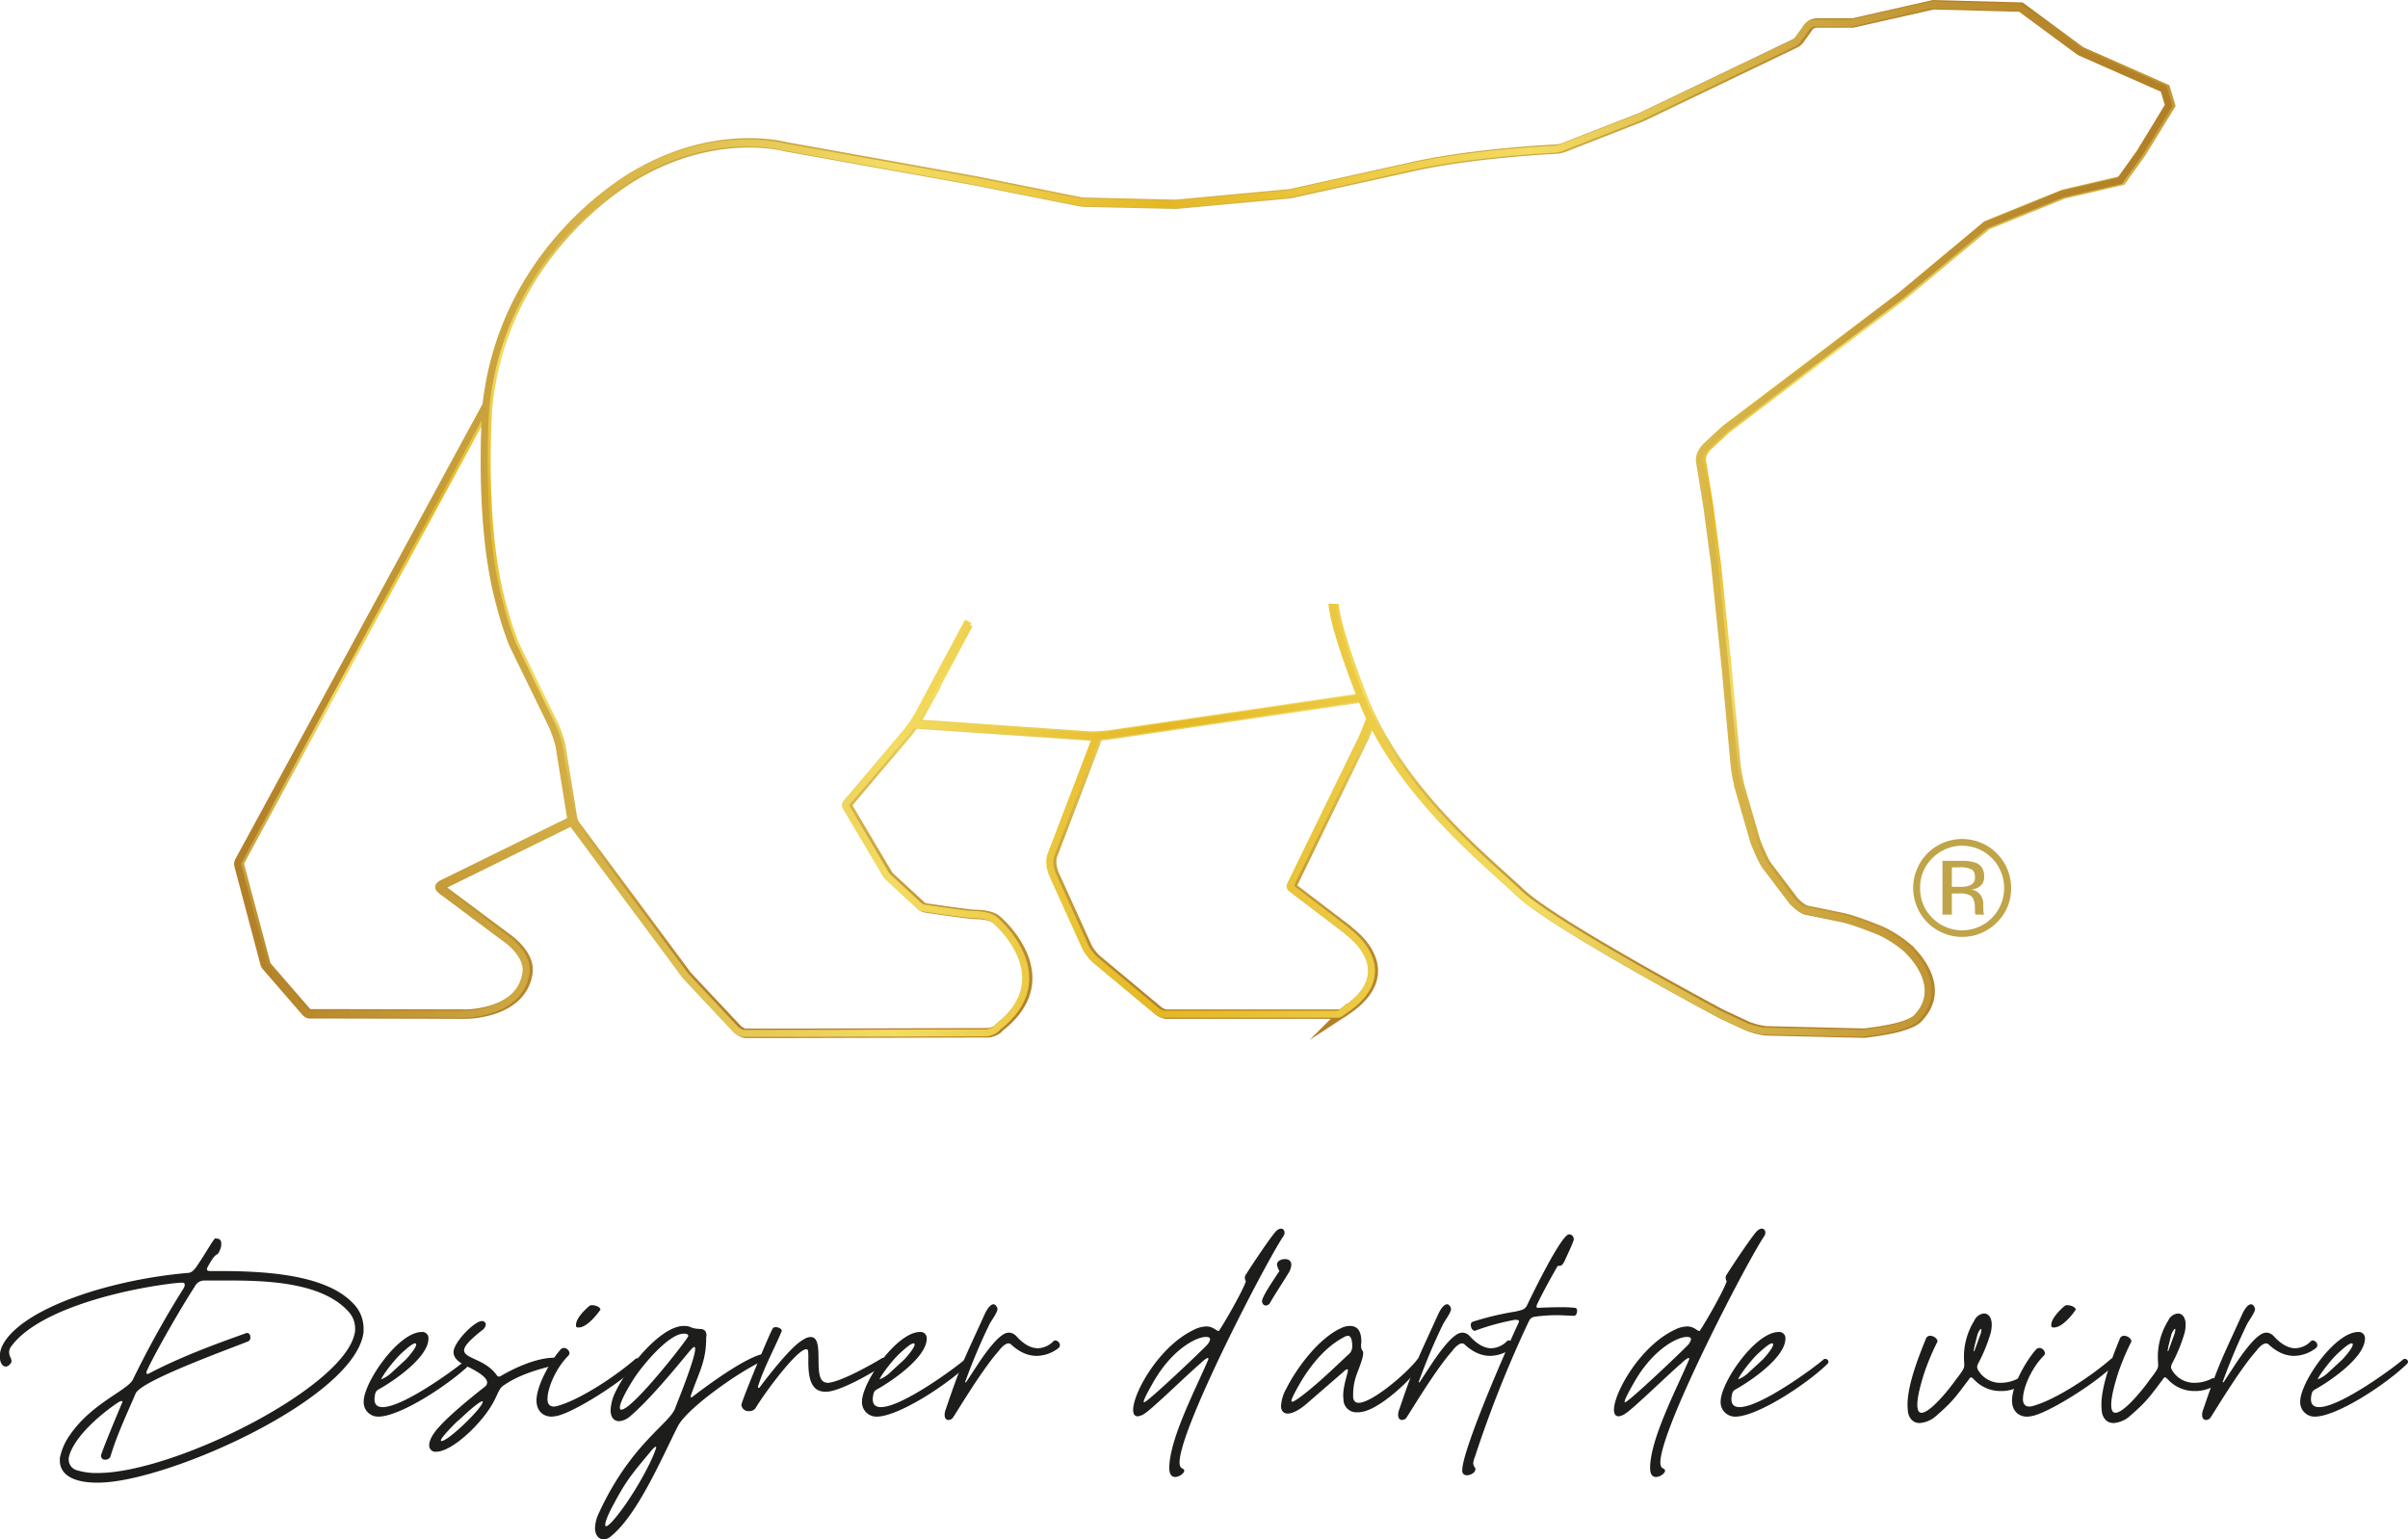 <svg id="Calque_1" data-name="Calque 1" xmlns="http://www.w3.org/2000/svg" xmlns:xlink="http://www.w3.org/1999/xlink" viewBox="0 0 1025.68 655.76"><defs><linearGradient id="Градієнт_без_назви" x1="537.82" y1="219.8" x2="537.82" y2="661.98" gradientTransform="matrix(1, 0, 0, -1, 0, 708.48)" gradientUnits="userSpaceOnUse"><stop offset="0" stop-color="#b17f26"/><stop offset="0.06" stop-color="#b6862a"/><stop offset="0.14" stop-color="#c39937"/><stop offset="0.24" stop-color="#d9b84b"/><stop offset="0.33" stop-color="#f3dc62"/><stop offset="0.52" stop-color="#e5b722"/><stop offset="0.66" stop-color="#f3dc62"/><stop offset="1" stop-color="#b17f26"/></linearGradient><linearGradient id="Градієнт_без_назви_2" x1="949.83" y1="440.84" x2="124.16" y2="440.84" xlink:href="#Градієнт_без_назви"/></defs><path id="OURS_2_2" data-name="OURS 2 2" d="M592.67,303.7s-.2,8,12.31,40c15.78,40.35,52.94,69.56,67.11,83.1s85.75,51.7,85.75,51.7l11,5.13a33.18,33.18,0,0,0,7.7,2l41.89,1s10.94-1.16,16.81-3.18c0,0,4.68-1.42,6.19-3.19,13.92-14.18-4.5-30-4.5-30a51.06,51.06,0,0,0-11-7.1s-10.59-4.48-16.8-5.82l-15.49-3.18c-1.9-.62-4.86-3.63-4.86-3.63l-11.44-15.09c-1.88-2.43-5-10.49-5-10.49l-6.07-21a68.78,68.78,0,0,1-2.51-13l-3.64-39.6-4.61-44.87-3.18-23.91-3.18-19.6c-.54-3,2.27-6,2.27-6l8.3-7.69L835,172.31l35.88-29.91,32.6-13.22,24.67-5.74,8.43-11.77L949,91.38l-2.12-7.12L910.8,68.32,885.33,49.53l-37.37-1-34.31,7.77H798.48a4.45,4.45,0,0,0-4,2.27l-3.63,5.07a6.76,6.76,0,0,1-1.43,1.18L725,95.74a24,24,0,0,1-3.13,1.34l-31.28,12.24a11.48,11.48,0,0,1-3.37.73s-36.33,1.58-63.53,8L575.06,128.8a16.55,16.55,0,0,1-2.62.38l-47.05,4.35-39.33-.9a10.5,10.5,0,0,1-1.58-.2l-44.59-8.92-81-14.54s-28.22-7.82-61.76,11c0,0-57.06,29.56-64.86,99L126.76,413.27a2.85,2.85,0,0,0-.19,2l11.14,41.89a2.53,2.53,0,0,0,.58,1.08L155,477.53s.64.79,1.17.84H162l61.1.14s23.64,0,26.24-17.53c1.27-8.45-9.57-15.41-9.57-15.41l-26.77-20c-1.61-1.28-.28-2.1-.28-2.1l55.77-27.42m168.43-83.67-20.25,38.1a57.34,57.34,0,0,1-5.06,7.6l-25.92,30.64a1.28,1.28,0,0,0,0,1.56l16.73,28.25a6,6,0,0,0,1,1.37l13.69,12.64a4.07,4.07,0,0,0,1.29.67s18.69,2.85,21.77,2.85,7.12.65,8.93,2.31c0,0,28.78,24.17,1.11,45.73-1.34,1.87-4.51,2.36-4.51,2.36l-82.31.22H342.11c-1.39,0-3.34-1.58-3.34-1.58l-19-20.25-2.45-2.6c-.76-.93-2-2.68-2-2.68l-45.75-61.65a6.76,6.76,0,0,1-1.29-3.27l-4.84-30c-.47-3.07-2.89-8.87-2.89-8.87l-16.83-34.46c-.45-.84-1.85-4.9-1.85-4.9-1.87-4.9-4.06-13.33-4.06-13.33-9.43-35.09-5.54-84.18-5.54-84.18M608.68,353l-2.94,7.3L575,423.32s-.45.81.06,1.34l23.41,17.84s.62.55,1,.94c0,0,23.81,16.84-2.07,33.81a5.49,5.49,0,0,1-2.3,1.27h-74a7.29,7.29,0,0,1-3.24-1.49l-26.28-21.91a21.13,21.13,0,0,1-3.78-4.8l-14.3-31.55c-2-5.28-.5-8.28-.5-8.28L492.32,360M605,343.72,496.72,359.59c-7,.75-8.72.39-8.72.39l-74.09-5.1" transform="translate(-24.48 -46.5)" style="fill:none;stroke-miterlimit:10;stroke-width:4px;stroke:url(#Градієнт_без_назви)"/><path id="OURS_1_2" data-name="OURS 1 2" d="M591.86,303.75s-.2,8,12.31,40c15.78,40.35,52.94,69.56,67.11,83.1S757,478.57,757,478.57l11,5.13a32.92,32.92,0,0,0,7.7,2l41.88,1s10.95-1.16,16.81-3.18c0,0,4.68-1.42,6.19-3.19,13.93-14.18-4.5-30-4.5-30a51.06,51.06,0,0,0-11-7.1s-10.59-4.48-16.79-5.82l-15.5-3.18c-1.9-.62-4.85-3.63-4.85-3.63l-11.45-15.09c-1.88-2.43-5-10.49-5-10.49l-6.07-21A70.4,70.4,0,0,1,763,371.14l-3.64-39.6-4.61-44.87-3.18-23.91-3.18-19.6c-.53-3,2.27-6,2.27-6l8.31-7.69,75.31-57.12,35.88-29.91,32.6-13.22,24.67-5.74,8.44-11.77L948.2,91.43l-2.12-7.12L910,68.37,884.52,49.58l-37.37-1-34.31,7.77H797.68a4.45,4.45,0,0,0-4,2.27L790,63.67a6.65,6.65,0,0,1-1.42,1.18L724.14,95.79A23.39,23.39,0,0,1,721,97.13l-31.28,12.24a11.48,11.48,0,0,1-3.37.73s-36.32,1.58-63.52,8l-48.59,10.75a16.42,16.42,0,0,1-2.61.38l-47,4.35-39.34-.9a10.21,10.21,0,0,1-1.57-.2l-44.6-8.91-81-14.55s-28.22-7.82-61.76,11c0,0-57.06,29.56-64.86,99L126,413.32a2.79,2.79,0,0,0-.2,2L136.9,457.2a2.53,2.53,0,0,0,.58,1.08l16.72,19.3s.64.79,1.17.84h5.79l61.09.14s23.64,0,26.24-17.53c1.27-8.45-9.57-15.41-9.57-15.41l-26.77-20c-1.61-1.28-.28-2.1-.28-2.1l55.77-27.42m169.27-84.92-21.09,39.35a58.27,58.27,0,0,1-5.05,7.6l-25.92,30.64a1.26,1.26,0,0,0,0,1.56l16.72,28.25a6,6,0,0,0,1,1.37l13.69,12.64a4.18,4.18,0,0,0,1.29.67s18.69,2.85,21.77,2.85,7.12.65,8.93,2.31c0,0,28.78,24.17,1.11,45.73-1.34,1.87-4.51,2.36-4.51,2.36l-82.31.22H341.3c-1.39,0-3.34-1.58-3.34-1.58L319,464.9l-2.45-2.6c-.76-.93-2-2.68-2-2.68L268.81,398a6.77,6.77,0,0,1-1.3-3.27l-4.84-30c-.47-3.07-2.89-8.87-2.89-8.87L243,321.37c-.46-.84-1.86-4.9-1.86-4.9-1.87-4.9-4-13.33-4-13.33C227.62,268.05,231.5,219,231.5,219M607.87,353l-2.94,7.3-30.74,63.06s-.45.81.06,1.34l23.41,17.84s.62.55,1,.94c0,0,23.8,16.84-2.08,33.81a5.49,5.49,0,0,1-2.3,1.27h-74a7.2,7.2,0,0,1-3.23-1.49l-26.29-21.91a21.41,21.41,0,0,1-3.78-4.8l-14.3-31.55c-2-5.28-.49-8.28-.49-8.28L491.51,360m112.66-16.24L495.92,359.64c-7,.75-8.73.39-8.73.39l-74.09-5.1" transform="translate(-24.48 -46.5)" style="fill:none;stroke-miterlimit:10;stroke-width:3px;stroke:url(#Градієнт_без_назви_2)"/><path id="R" d="M875,439.52a20.86,20.86,0,1,1,6.11-14.79A20.08,20.08,0,0,1,875,439.52Zm-27.42-27.45a17.3,17.3,0,0,0-5.23,12.69,17.53,17.53,0,0,0,5.2,12.77,17.88,17.88,0,0,0,25.3.08l.08-.08a18.13,18.13,0,0,0,0-25.46,17.85,17.85,0,0,0-25.25-.11l-.1.11Zm12.26,1.16a17.42,17.42,0,0,1,6.25.82c2.36,1,3.55,2.92,3.55,5.8a5,5,0,0,1-2.24,4.52,8.61,8.61,0,0,1-3.3,1.11,5.53,5.53,0,0,1,3.92,2.24,6.31,6.31,0,0,1,1.25,3.54v1.68c0,.53,0,1.09.05,1.7a3.67,3.67,0,0,0,.2,1.19l.14.28h-3.77l-.06-.22c0-.08,0-.16-.06-.26l-.08-.73v-1.81c0-2.65-.72-4.39-2.16-5.24a9.7,9.7,0,0,0-4.48-.74h-3.18v9h-4V413.23Zm4.35,3.61a10.48,10.48,0,0,0-4.88-.86h-3.44v8.29h3.64a10.87,10.87,0,0,0,3.84-.51,3.52,3.52,0,0,0,2.37-3.57C865.72,418.52,865.21,417.4,864.19,416.84Z" transform="translate(-24.48 -46.5)" style="fill:#c0a449"/><path d="M28.38,622.28v.39c0,1.56,1,2.47,1,3.64v.13a1.78,1.78,0,0,1-.78,1.3,2.05,2.05,0,0,1-1.69.91c-1.3,0-2.47-1.56-2.47-4v-.78c0-6.38,9.1-18.08,40.31-27.58a202.41,202.41,0,0,1,39.93-7.54c1.82-.13,3-1.82,4.68-4.42,2.35-3.51,5.21-8.45,6.38-9.89.52-.78.65-.26,1.3-.26.91,0,1.69.65,1.69,2.09v.52a7,7,0,0,1-.26,1.43c-1.82,4.81-1.17.13-5.2,7.41a5.94,5.94,0,0,0-.65,1.43c0,.91.78.91,1.69.91h3.25c17.43,0,44.61.91,56.83,13.27a15.16,15.16,0,0,1,4.95,11.18v1.43c-3.12,28.23-83.89,64.25-113,64.25H65.7c-9.36,0-15.73-3-15.73-9.49v-.91a25.29,25.29,0,0,1,4.29-9.89c9.1-13.39,24.45-19,26.79-23.54a409.6,409.6,0,0,1,21.59-38.89,3,3,0,0,0,.52-1.43v-.26c0-.65-.65-.78-1.3-.78s-1.43.13-2,.13c-19.25,2-58.53,10.41-70.62,27.06A4.09,4.09,0,0,0,28.38,622.28Zm29,50.59A28.26,28.26,0,0,0,66.09,674c32.91,0,107-37.2,109.65-60.61v-1a10.6,10.6,0,0,0-2.48-6.76C162.47,593.14,139.71,592,122.41,592h-11a4.44,4.44,0,0,0-3.91,2.47c-5.2,7.94-16.77,27.84-20.55,36.16V631c-.13.13-.13.13-.13.26a.48.48,0,0,0,.43.52h.09a2.1,2.1,0,0,0,1-.39c13.26-6.89,27.05-12,40.83-16.91a.81.81,0,0,1,.52-.13c.91,0,1.43.78,1.43,1.82v.26A1.63,1.63,0,0,1,130,618c-9.1,3.64-45.52,16.77-47.73,22.1C79,647.77,74.16,658,71.56,666.89a2.29,2.29,0,0,1-2.21,1.43,1.63,1.63,0,0,1-1.82-1.43h0v-.52c1.43-4.43,7-17.56,8.84-22a2.16,2.16,0,0,0,.26-.65.34.34,0,0,0-.29-.39h-.1a4.08,4.08,0,0,0-1.3.52c-7.16,4.68-19.51,15.08-21.2,23.8v.65A4.76,4.76,0,0,0,57.38,672.87Z" transform="translate(-24.48 -46.5)" style="fill:#1d1d1b"/><path d="M224,625.4a1.31,1.31,0,0,1,1.31,1.3c0,.26-.13.52-.52.91-9.11,8.84-29.92,22.37-39.15,22.37a6.12,6.12,0,0,1-6.25-6v-.39c0-8.2,14.83-29.66,24.72-29.66a2.61,2.61,0,0,1,2.86,2.32,2.44,2.44,0,0,1,0,.54c0,7.94-14.83,18.08-21.2,21.59-1.43.78-1.43,1.69-1.69,3-.39,2.86.52,4.55,3.38,4.55,9,0,31.73-16.78,35.76-20.29A1,1,0,0,1,224,625.4Zm-33.29,6.37,6.63-6.11c3-3.25,4.94-6.11,4.29-6.77s-3.12,1.3-6.37,4.3c-3,2.86-7.41,8.58-8.45,10.92A13.37,13.37,0,0,0,190.7,631.77Z" transform="translate(-24.48 -46.5)" style="fill:#1d1d1b"/><path d="M229.72,609.27a1.54,1.54,0,0,1,1.68,1.38,1.09,1.09,0,0,1,0,.18,3.4,3.4,0,0,1-1.56,2.34c-5.59,4.42-7.67,6.9-7.67,8.59,0,3.51,8.84,3.64,13.78,10.4.39.65.78.78,1,.78a3.36,3.36,0,0,0,1.3-.52c6.24-3.64,15.22-7.54,22.37-7.54h.26a1.48,1.48,0,0,1,1.44,1.51v.05a1.44,1.44,0,0,1-1.17,1.56c-7.54,1.82-15.74,4.16-22.37,8.84-3.12,2.21-2.08,7.55-13.39,18.86-6.64,6.51-12,9.24-15.09,9.24a2.67,2.67,0,0,1-3-2.33,1.82,1.82,0,0,1,0-.4c0-2,1.3-4.69,4.29-7.94,4.81-5.33,13.79-12.62,19.38-17a2.26,2.26,0,0,0,1-1.82c0-3-7.54-6.37-9.37-7.28-3-1.56-4.94-3.25-4.94-5.72C217.75,618.24,226.6,609.27,229.72,609.27Zm-17.17,51.11c2.86,0,17.56-14.17,17.56-16.77,0-.13-.13-.13-.26-.13-.65,0-3.38,1.82-9,7.15a1.05,1.05,0,0,0-.52.52l-1.17.91-.52.52c-4.55,4.55-6.37,6.89-6.37,7.54,0,.13,0,.26.26.26Z" transform="translate(-24.48 -46.5)" style="fill:#1d1d1b"/><path d="M263.4,621.24a2.26,2.26,0,0,1,1.3-.52,2.5,2.5,0,0,1,2.35,2.21c0,.65-.39,1-1.17,1.82-4.43,4.68-8.2,12.74-8.2,17.82,0,1.82.78,3.12,2.73,3.12a6.44,6.44,0,0,0,1.95-.39c9.5-2.73,24.46-12.62,32.78-19.9a.94.94,0,0,1,.78-.26,1.42,1.42,0,0,1,1.43,1.3,1,1,0,0,1-.13.65c-6.37,7.15-26.27,19.9-34.6,22.37a15.64,15.64,0,0,1-3.12.52c-4,0-6.5-2.73-6.5-6.89C253,636.58,259.24,625.79,263.4,621.24ZM271,612h-.39a.72.72,0,0,1-.78-.65v-.52c0-1.56,1.43-4.29,5.46-7.8a1.77,1.77,0,0,1,1.43-.52c1.3,0,3.12.65,3.51,1.69a.48.48,0,0,1-.13.39C278.88,606.41,274.46,612,271,612Z" transform="translate(-24.48 -46.5)" style="fill:#1d1d1b"/><path d="M318.81,640.87a1.5,1.5,0,0,0-.13.66.29.29,0,0,0,.26.26c.26,0,.65-.39,1-.65,6.5-4.95,20.55-15.22,28.35-17.56a.41.41,0,0,0,.26-.13c.66,0,1.05.65,1.05,1.43a2.13,2.13,0,0,1-1.18,1.82c-9.88,4.68-31.47,19.9-35.24,27.44-6.5,12.75-17,37.59-28.48,46.82a4.65,4.65,0,0,1-3.13,1.3c-1.95,0-3.64-1.69-3.64-4.81a16.15,16.15,0,0,1,1.69-6.5c13.27-28.74,29.27-37.46,32.26-44.09.13-.52,8.71-21.33,8.71-25.75q0-.78-.39-.78c-.39,0-.91.52-1.82,1.56-6.76,8.19-17.3,20.94-25.36,27.83a8,8,0,0,1-4.81,2.21c-2.08,0-3.65-1.56-3.65-4.68a19.48,19.48,0,0,1,2.22-8.07c4-8.58,18.59-27.83,29-27.83h.26c3,0,2.21,1.17,6.89,1.3,1.82.13,2.47,1.17,2.47,2.86l-.13.78v.26C325.31,626.57,321.93,631.64,318.81,640.87Zm-36.16,55.8c1,0,4-3.25,8.07-9,4.29-6.12,10.79-17,13.13-24.06a1,1,0,0,0,.13-.53.28.28,0,0,0-.26-.25c-.26,0-.91.65-1.43,1.17-6.89,8.45-10.27,11.7-16,22.5-2.87,5.2-4,8.19-4,9.49C282.26,696.41,282.39,696.67,282.65,696.67ZM289.16,647c4.81,0,28.48-30.31,28.48-31.35,0-.78-.78-1-1.69-1h-.26c-6.63,0-18.6,14.7-21.85,20.16-3.77,6.11-5.33,9.76-5.33,11.32,0,.65.26.91.65.91Z" transform="translate(-24.48 -46.5)" style="fill:#1d1d1b"/><path d="M343.78,647.64h-.26a3,3,0,0,1-3.25-2.6c0-1.56,12.23-31.09,13.4-32.65a1.2,1.2,0,0,1,1-.52H355c1.17,0,2.47.78,2.47,1.56a.46.46,0,0,1-.13.39c-3.12,7.42-7.54,15.48-9.88,23a1,1,0,0,0-.13.52.56.56,0,0,0,.13.39h.13c.26,0,.52-.13.78-.65,3.77-4.94,13.26-17.3,18.46-20a5.68,5.68,0,0,1,2.74-1h.26c6.37,0,.26,18.6,6.5,19.38a2.17,2.17,0,0,0,.91.13c5.59-.52,18.47-7.8,22.76-10.4a.85.85,0,0,1,.65-.26h.26c.78,0,1.17.65,1.17,1.43a1.59,1.59,0,0,1-.52,1.17c-3.51,2.73-19.12,11.83-25.1,11.83h-.52c-6.89,0-7.15-7.93-7.15-13.26v-1.17c0-2.08,0-3.64-.65-3.64h-.26c-4,0-18,19-21.59,25.1A3.19,3.19,0,0,1,343.78,647.64Z" transform="translate(-24.48 -46.5)" style="fill:#1d1d1b"/><path d="M436.26,625.4a1.3,1.3,0,0,1,1.3,1.3c0,.26-.13.52-.52.91-9.11,8.84-29.92,22.37-39.15,22.37a6.13,6.13,0,0,1-6.25-6c0-.13,0-.26,0-.39,0-8.2,14.82-29.66,24.71-29.66a2.6,2.6,0,0,1,2.86,2.32,2.44,2.44,0,0,1,0,.54c0,7.94-14.83,18.08-21.2,21.59-1.43.78-1.43,1.69-1.69,3-.39,2.86.52,4.55,3.38,4.55,9,0,31.74-16.78,35.77-20.29A.94.94,0,0,1,436.26,625.4ZM403,631.77l6.64-6.11c3-3.25,4.94-6.11,4.29-6.77s-3.12,1.3-6.37,4.3c-3,2.86-7.42,8.58-8.46,10.92A13.11,13.11,0,0,0,403,631.77Z" transform="translate(-24.48 -46.5)" style="fill:#1d1d1b"/><path d="M457.33,615.64c3.51,3.91,6.63,5.21,9.23,5.21a9.64,9.64,0,0,0,6.63-3c1.17-1.17,3.91,1.17,2.22,2.87A15.43,15.43,0,0,1,466,624.1c-3.64,0-7.28-1.56-10.79-4.81-1.56-1.57-4,.91-5.34,2.73-7.67,8.58-19.11,28.22-19.77,28.74a2.63,2.63,0,0,1-1.56.65c-2.08,0-1.95-2.73-1.17-4.68,6.77-19.9,7.55-20.55,16.39-40.06,1.56-3.51,3-4.55,3.9-4.55s1.69,1.3,1.69,2.08c0,1.43-2.73,5.07-3.38,6.37a254.38,254.38,0,0,0-10.27,24.32c-.39,1,.39.39.65-.13l4.94-7.54c2.34-3.51,6.5-9.37,9.76-11.71C453.17,613.82,455.38,613.69,457.33,615.64Z" transform="translate(-24.48 -46.5)" style="fill:#1d1d1b"/><path d="M509.09,649.85c-1.3,0-1.95-1-1.95-2.73,0-7.29,11.06-27,25.62-34a12.64,12.64,0,0,1,5.47-1.56c3.12,0,4.29,1.95,5.33,1.95.39,0,9.75-15.86,11.57-21.07.13-.26-.91-1.3-.13-2.73,3.65-5.72,10.28-15.61,12.88-18.6,2.86-2.86,4.68,0,3.25,2-7.67,11.45-44.22,81.94-44.22,96.38,0,1.3.39,2.21,1,2.47s1,.65,1,1c0,1.17-2.08,2.73-3.9,2.73-1.3,0-2.47-.91-2.47-3.77,0-12.23,11-33.17,16.39-45.78,1.17-2.6-1.82-.13-3.13,1.17-4.94,4.16-20.28,19.12-23.54,21.2A6.53,6.53,0,0,1,509.09,649.85Zm29.79-30.69c1.69-2.35,1.17-3.13-.78-3.13-4,0-14.44,5.21-22.5,19.51-2.74,4.81-4.56,8.33-3.78,8.33C513.25,643.87,536.67,621.63,538.88,619.16Z" transform="translate(-24.48 -46.5)" style="fill:#1d1d1b"/><path d="M568.4,585.21c0-1.43,1.69-2.34,3.38-2.34,1.43,0,2.74.65,2.74,2.47a7.71,7.71,0,0,1-1.31,3.64c-2.6,4.29-4.68,7.28-7.67,12.36a2.16,2.16,0,0,1-1.82,1.3c-1.17,0-1.69-1-1.69-2.08l.13-.39c.78-2.74,5.72-9.76,7.28-12.23A8.09,8.09,0,0,1,568.4,585.21Z" transform="translate(-24.48 -46.5)" style="fill:#1d1d1b"/><path d="M573,648.68c-1.82,0-2.86-1.17-2.86-3.25a16.78,16.78,0,0,1,2.34-7.55c4.43-8.84,13.92-21.46,23.28-25.62a8.42,8.42,0,0,1,3.65-.91c4.29,0,4.94,3.64,4.94,7a6.16,6.16,0,0,0-.13,1.42c0,2.09.91,1.83.91,3.26a10.34,10.34,0,0,1-.39,2.21c-1.56,5.59-3.9,8.45-3.9,15.6v.53c0,1.82.91,2.73,2.34,2.73,5.72,0,20.42-12.49,25-18.47a1.17,1.17,0,0,1,1-.52,1.3,1.3,0,0,1,1.3,1.3,1.11,1.11,0,0,1-.26.91C626,634,612.1,647,604.3,648a6.33,6.33,0,0,1-1.56.13,5.52,5.52,0,0,1-6-5c0-.06,0-.12,0-.18,0-.65-.13-1.31-.13-1.82,0-4.69,2-9.37,2-10.93,0-.26-.13-.39-.25-.39a2.69,2.69,0,0,0-1.44.91L581,644.52C577.64,647.38,574.9,648.68,573,648.68Zm1.95-5.07c.65,0,2.61-1.3,6-4,6.5-5.2,12.48-11.05,18.6-16.77a4.52,4.52,0,0,0,.91-2.86c0-1.31-.13-4.43-1.82-4.43a4,4,0,0,0-1.83.65c-7.93,4.17-14.43,12.23-19,20.29-2.08,3.64-3.25,6-3.25,6.77a.36.36,0,0,0,.3.39Z" transform="translate(-24.48 -46.5)" style="fill:#1d1d1b"/><path d="M650.47,615.64c3.51,3.91,6.63,5.21,9.24,5.21a9.68,9.68,0,0,0,6.63-3c1.17-1.17,3.9,1.17,2.21,2.87a15.41,15.41,0,0,1-9.37,3.38c-3.64,0-7.28-1.56-10.79-4.81-1.56-1.57-4,.91-5.33,2.73-7.68,8.58-19.12,28.22-19.77,28.74a2.68,2.68,0,0,1-1.56.65c-2.08,0-2-2.73-1.17-4.68,6.76-19.9,7.54-20.55,16.38-40.06,1.57-3.51,3-4.55,3.91-4.55s1.69,1.3,1.69,2.08c0,1.43-2.73,5.07-3.38,6.37a251.91,251.91,0,0,0-10.28,24.32c-.39,1,.39.39.65-.13l4.94-7.54c2.34-3.51,6.51-9.37,9.76-11.71C646.31,613.82,648.52,613.69,650.47,615.64Z" transform="translate(-24.48 -46.5)" style="fill:#1d1d1b"/><path d="M652,669.75a2.88,2.88,0,0,0,.65,1.82,1.08,1.08,0,0,1,.26.91c0,1.3-2,2.47-3.51,2.47a1.85,1.85,0,0,1-2.08-1.59,2,2,0,0,1,0-.49c0-8.71,18.6-51.11,22.89-60.48l.78-1.69.39-.91c0-.13.13-.26.13-.39,0-.52-.65-.65-1.3-.65a3.57,3.57,0,0,0-1.17.13,98.5,98.5,0,0,0-16,4.42c-.13,0-.26.13-.39.13-.91,0-1.69-1.3-1.69-2.47a1.41,1.41,0,0,1,.91-1.43,124.33,124.33,0,0,1,18-4.29c2.73-.65,4-.78,4.94-2.47,2-4.16,14.7-30.44,18-30.44a2,2,0,0,1,2,1.95v.39c-.26,1.18-2.86,6.77-3.77,8.72s-1.56,2.34-2.08,2.34h-.65a.47.47,0,0,0-.39.13c-3.12,5.46-6,10.66-8.71,16.26a3.69,3.69,0,0,0-.26,1c0,.26.13.52.65.52,2.73-.13,6-.26,9.49-.26a49.94,49.94,0,0,1,6.24.26c.65,0,.91.65.91,1.3,0,.91-.52,2.08-1.17,2.08h-.13c-2.47,0-4.81-.26-7.28-.26a75.09,75.09,0,0,0-9.36.65c-1.7.26-2.09,1-2.74,2.21a503,503,0,0,0-22.89,57.62A9.37,9.37,0,0,0,652,669.75Z" transform="translate(-24.48 -46.5)" style="fill:#1d1d1b"/><path d="M713.94,649.85c-1.3,0-2-1-2-2.73,0-7.29,11.06-27,25.62-34a12.64,12.64,0,0,1,5.47-1.56c3.12,0,4.29,1.95,5.33,1.95.39,0,9.75-15.86,11.57-21.07.13-.26-.91-1.3-.13-2.73,3.65-5.72,10.28-15.61,12.88-18.6,2.86-2.86,4.68,0,3.25,2-7.67,11.45-44.22,81.94-44.22,96.38,0,1.3.39,2.21,1,2.47s1,.65,1,1c0,1.17-2.08,2.73-3.9,2.73-1.3,0-2.47-.91-2.47-3.77,0-12.23,11-33.17,16.39-45.78,1.17-2.6-1.82-.13-3.13,1.17-4.94,4.16-20.28,19.12-23.54,21.2A6.53,6.53,0,0,1,713.94,649.85Zm29.79-30.69c1.69-2.35,1.17-3.13-.78-3.13-4,0-14.44,5.21-22.5,19.51-2.74,4.81-4.56,8.33-3.78,8.33C718.1,643.87,741.52,621.63,743.73,619.16Z" transform="translate(-24.48 -46.5)" style="fill:#1d1d1b"/><path d="M802,625.4a1.31,1.31,0,0,1,1.3,1.3c0,.26-.13.52-.52.91-9.11,8.84-29.92,22.37-39.15,22.37a6.12,6.12,0,0,1-6.25-6v-.39c0-8.2,14.83-29.66,24.72-29.66a2.61,2.61,0,0,1,2.86,2.32,2.44,2.44,0,0,1,0,.54c0,7.94-14.83,18.08-21.2,21.59-1.43.78-1.43,1.69-1.69,3-.39,2.86.52,4.55,3.38,4.55,9,0,31.73-16.78,35.77-20.29A.93.93,0,0,1,802,625.4Zm-33.3,6.37,6.63-6.11c3-3.25,4.94-6.11,4.29-6.77s-3.12,1.3-6.37,4.3c-3,2.86-7.41,8.58-8.45,10.92A13.37,13.37,0,0,0,768.7,631.77Z" transform="translate(-24.48 -46.5)" style="fill:#1d1d1b"/><path d="M842.18,652.71c-2.21,0-4.16-1.17-4.94-4.29a27.63,27.63,0,0,1-.26-3.51c0-8.85,5.2-21.59,7.94-28.36a1.85,1.85,0,0,1,1.82-1c1.3,0,3,1.17,3,2.34a.49.49,0,0,1-.13.39,100.52,100.52,0,0,0-5.59,13.4c-1.57,4.94-2.87,10-2.87,13.27,0,1.69.39,3,1.17,3.25a1.23,1.23,0,0,0,.65.13c3.78,0,12.23-10.67,14.18-13.53,3.51-4.55,4-5.33,4-6.89,0-.78-.13-1.69-.13-3.38v-.78a29.42,29.42,0,0,1,4.43-14.7,5,5,0,0,1,4.16-3c1.82,0,3.25,1.69,3.25,4.81a16.88,16.88,0,0,1-.39,3.25,68.15,68.15,0,0,1-5.33,13.14,5.12,5.12,0,0,0-.52,1.56,3.39,3.39,0,0,0,.65,1.69,10.84,10.84,0,0,0,9.62,5.07,15.71,15.71,0,0,0,6.89-1.69,1.25,1.25,0,0,1,.91-.26,1.72,1.72,0,0,1,1.7,1.56,2,2,0,0,1-.79,1.43,16.64,16.64,0,0,1-7.93,2.47h-.91a15.34,15.34,0,0,1-11.71-5.2c-.51-.39-.78-.65-1-.65s-.65.39-1,1c-5.72,7.55-6.76,9.24-13.91,15.48A11.81,11.81,0,0,1,842.18,652.71ZM865.47,622l2.47-6.77a8.28,8.28,0,0,0,.52-2.21c0-.26,0-.39-.13-.39-.39,0-1,.91-1.56,2.34,0,.26-1.57,5.73-1.57,7v.13C865.34,622.15,865.34,622.15,865.47,622Z" transform="translate(-24.48 -46.5)" style="fill:#1d1d1b"/><path d="M891.87,621.24a2.23,2.23,0,0,1,1.3-.52,2.5,2.5,0,0,1,2.34,2.21c0,.65-.39,1-1.17,1.82-4.42,4.68-8.19,12.74-8.19,17.82,0,1.82.78,3.12,2.73,3.12a6.56,6.56,0,0,0,2-.39c9.49-2.73,24.45-12.62,32.77-19.9a1,1,0,0,1,.78-.26,1.41,1.41,0,0,1,1.43,1.3.94.94,0,0,1-.13.65c-6.37,7.15-26.27,19.9-34.59,22.37A15.77,15.77,0,0,1,888,650c-4,0-6.51-2.73-6.51-6.89C881.46,636.58,887.71,625.79,891.87,621.24Zm7.54-9.24H899a.73.73,0,0,1-.78-.65v-.52c0-1.56,1.43-4.29,5.46-7.8a1.78,1.78,0,0,1,1.43-.52c1.31,0,3.13.65,3.52,1.69a.52.52,0,0,1-.13.39C907.35,606.41,902.92,612,899.41,612Z" transform="translate(-24.48 -46.5)" style="fill:#1d1d1b"/><path d="M924.78,652.71c-2.22,0-4.17-1.17-4.95-4.29a29.6,29.6,0,0,1-.26-3.51c0-8.85,5.21-21.59,7.94-28.36a1.85,1.85,0,0,1,1.82-1c1.3,0,3,1.17,3,2.34a.46.46,0,0,1-.13.39,101.86,101.86,0,0,0-5.59,13.4c-1.56,4.94-2.87,10-2.87,13.27,0,1.69.39,3,1.18,3.25a1.21,1.21,0,0,0,.65.13c3.77,0,12.22-10.67,14.17-13.53,3.51-4.55,4-5.33,4-6.89,0-.78-.13-1.69-.13-3.38v-.78a29.42,29.42,0,0,1,4.43-14.7,5,5,0,0,1,4.16-3c1.82,0,3.25,1.69,3.25,4.81a16.13,16.13,0,0,1-.39,3.25,67.52,67.52,0,0,1-5.33,13.14,5.12,5.12,0,0,0-.52,1.56,3.39,3.39,0,0,0,.65,1.69,10.85,10.85,0,0,0,9.62,5.07,15.79,15.79,0,0,0,6.9-1.69,1.23,1.23,0,0,1,.91-.26,1.71,1.71,0,0,1,1.69,1.56,2,2,0,0,1-.78,1.43,16.71,16.71,0,0,1-7.94,2.47h-.91a15.3,15.3,0,0,1-11.7-5.2c-.52-.39-.78-.65-1-.65s-.66.39-1,1c-5.72,7.55-6.76,9.24-13.91,15.48A11.81,11.81,0,0,1,924.78,652.71ZM948.06,622l2.47-6.77a7.92,7.92,0,0,0,.52-2.21c0-.26,0-.39-.13-.39-.39,0-1,.91-1.56,2.34,0,.26-1.56,5.73-1.56,7v.13C947.93,622.15,947.93,622.15,948.06,622Z" transform="translate(-24.48 -46.5)" style="fill:#1d1d1b"/><path d="M992.93,615.64c3.51,3.91,6.63,5.21,9.23,5.21a9.68,9.68,0,0,0,6.64-3c1.17-1.17,3.9,1.17,2.21,2.87a15.43,15.43,0,0,1-9.37,3.38c-3.64,0-7.28-1.56-10.79-4.81-1.56-1.57-4,.91-5.34,2.73-7.67,8.58-19.11,28.22-19.76,28.74a2.68,2.68,0,0,1-1.56.65c-2.09,0-2-2.73-1.17-4.68,6.76-19.9,7.54-20.55,16.38-40.06,1.56-3.51,3-4.55,3.9-4.55s1.69,1.3,1.69,2.08c0,1.43-2.73,5.07-3.38,6.37a254.38,254.38,0,0,0-10.27,24.32c-.39,1,.39.39.65-.13l4.94-7.54c2.34-3.51,6.5-9.37,9.76-11.71C988.77,613.82,991,613.69,992.93,615.64Z" transform="translate(-24.48 -46.5)" style="fill:#1d1d1b"/><path d="M1048.86,625.4a1.31,1.31,0,0,1,1.3,1.3c0,.26-.13.52-.52.91-9.11,8.84-29.92,22.37-39.15,22.37a6.12,6.12,0,0,1-6.25-6c0-.13,0-.26,0-.39,0-8.2,14.82-29.66,24.71-29.66a2.6,2.6,0,0,1,2.86,2.32,2.44,2.44,0,0,1,0,.54c0,7.94-14.83,18.08-21.2,21.59-1.43.78-1.43,1.69-1.69,3-.39,2.86.52,4.55,3.38,4.55,9,0,31.73-16.78,35.77-20.29A.93.93,0,0,1,1048.86,625.4Zm-33.3,6.37,6.63-6.11c3-3.25,5-6.11,4.3-6.77s-3.13,1.3-6.38,4.3c-3,2.86-7.41,8.58-8.45,10.92A13.37,13.37,0,0,0,1015.56,631.77Z" transform="translate(-24.48 -46.5)" style="fill:#1d1d1b"/></svg>